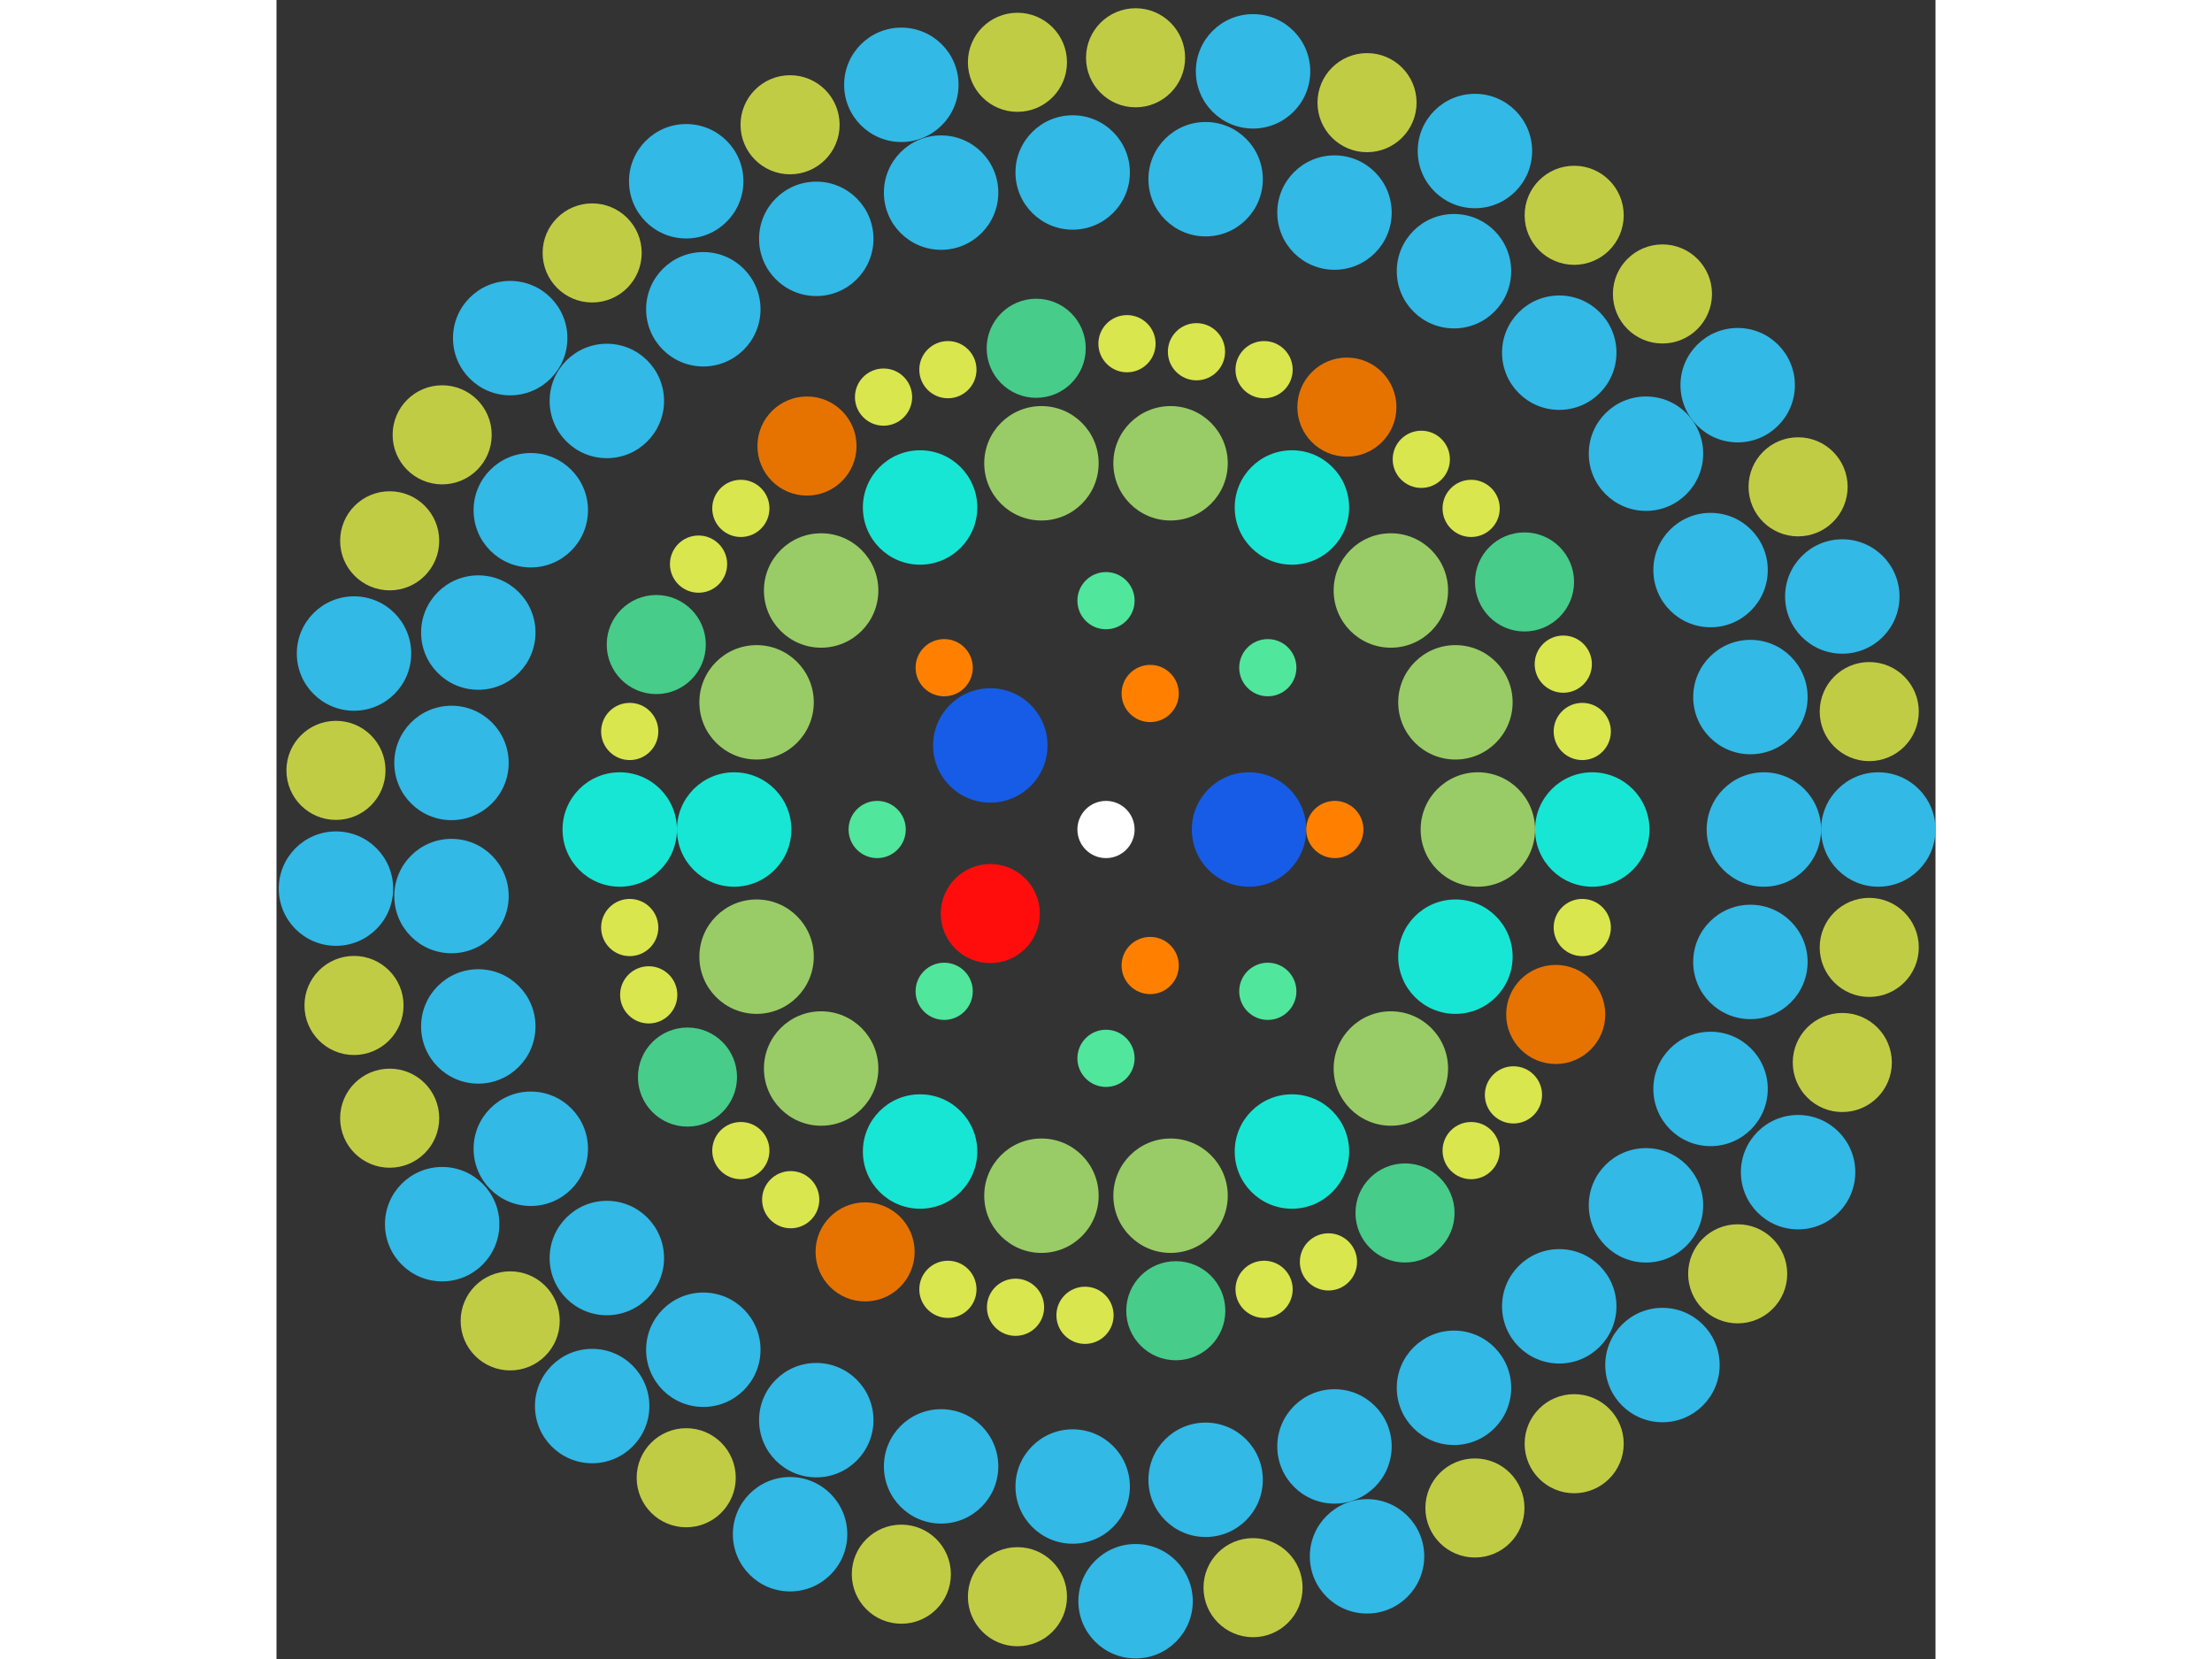 <svg xmlns="http://www.w3.org/2000/svg" viewBox="-29 -29 58 58" width="200" height="150">
<rect x="-29" y="-29" width="58" height="58" fill="#333333" stroke="none"/>
<circle cx="0" cy="0" r="1" fill="rgb(255,255,255)" />
<circle cx="5" cy="0" r="2" fill="rgb(23,92,230)" />
<circle cx="1.545" cy="4.755" r="1" fill="rgb(255,128,0)" />
<circle cx="-4.045" cy="2.939" r="1.732" fill="rgb(255,13,13)" />
<circle cx="-4.045" cy="-2.939" r="2" fill="rgb(23,92,230)" />
<circle cx="1.545" cy="-4.755" r="1" fill="rgb(255,128,0)" />
<circle cx="8" cy="0" r="1" fill="rgb(255,128,0)" />
<circle cx="5.657" cy="5.657" r="1" fill="rgb(80,230,155)" />
<circle cx="4.89858719658941e-16" cy="8" r="1" fill="rgb(80,230,155)" />
<circle cx="-5.657" cy="5.657" r="1" fill="rgb(80,230,155)" />
<circle cx="-8" cy="9.79717439317883e-16" r="1" fill="rgb(80,230,155)" />
<circle cx="-5.657" cy="-5.657" r="1" fill="rgb(255,128,0)" />
<circle cx="-1.46957615897682e-15" cy="-8" r="1" fill="rgb(80,230,155)" />
<circle cx="5.657" cy="-5.657" r="1" fill="rgb(80,230,155)" />
<circle cx="13" cy="0" r="2" fill="rgb(153,204,102)" />
<circle cx="12.216" cy="4.446" r="2" fill="rgb(23,230,212)" />
<circle cx="9.959" cy="8.356" r="2" fill="rgb(153,204,102)" />
<circle cx="6.5" cy="11.258" r="2" fill="rgb(23,230,212)" />
<circle cx="2.257" cy="12.803" r="2" fill="rgb(153,204,102)" />
<circle cx="-2.257" cy="12.803" r="2" fill="rgb(153,204,102)" />
<circle cx="-6.5" cy="11.258" r="2" fill="rgb(23,230,212)" />
<circle cx="-9.959" cy="8.356" r="2" fill="rgb(153,204,102)" />
<circle cx="-12.216" cy="4.446" r="2" fill="rgb(153,204,102)" />
<circle cx="-13" cy="1.59204083889156e-15" r="2" fill="rgb(23,230,212)" />
<circle cx="-12.216" cy="-4.446" r="2" fill="rgb(153,204,102)" />
<circle cx="-9.959" cy="-8.356" r="2" fill="rgb(153,204,102)" />
<circle cx="-6.5" cy="-11.258" r="2" fill="rgb(23,230,212)" />
<circle cx="-2.257" cy="-12.803" r="2" fill="rgb(153,204,102)" />
<circle cx="2.257" cy="-12.803" r="2" fill="rgb(153,204,102)" />
<circle cx="6.5" cy="-11.258" r="2" fill="rgb(23,230,212)" />
<circle cx="9.959" cy="-8.356" r="2" fill="rgb(153,204,102)" />
<circle cx="12.216" cy="-4.446" r="2" fill="rgb(153,204,102)" />
<circle cx="17" cy="0" r="2" fill="rgb(23,230,212)" />
<circle cx="16.651" cy="3.427" r="1" fill="rgb(217,230,78)" />
<circle cx="15.723" cy="6.466" r="1.732" fill="rgb(230,115,0)" />
<circle cx="14.245" cy="9.278" r="1" fill="rgb(217,230,78)" />
<circle cx="12.766" cy="11.226" r="1" fill="rgb(217,230,78)" />
<circle cx="10.454" cy="13.406" r="1.732" fill="rgb(71,204,138)" />
<circle cx="7.777" cy="15.117" r="1" fill="rgb(217,230,78)" />
<circle cx="5.527" cy="16.076" r="1" fill="rgb(217,230,78)" />
<circle cx="2.44" cy="16.824" r="1.732" fill="rgb(71,204,138)" />
<circle cx="-0.734" cy="16.984" r="1" fill="rgb(217,230,78)" />
<circle cx="-3.163" cy="16.703" r="1" fill="rgb(217,230,78)" />
<circle cx="-5.527" cy="16.076" r="1" fill="rgb(217,230,78)" />
<circle cx="-8.422" cy="14.767" r="1.732" fill="rgb(230,115,0)" />
<circle cx="-11.023" cy="12.942" r="1" fill="rgb(217,230,78)" />
<circle cx="-12.766" cy="11.226" r="1" fill="rgb(217,230,78)" />
<circle cx="-14.632" cy="8.655" r="1.732" fill="rgb(71,204,138)" />
<circle cx="-15.987" cy="5.781" r="1" fill="rgb(217,230,78)" />
<circle cx="-16.651" cy="3.427" r="1" fill="rgb(217,230,78)" />
<circle cx="-17" cy="-5.46761700890056e-15" r="2" fill="rgb(23,230,212)" />
<circle cx="-16.651" cy="-3.427" r="1" fill="rgb(217,230,78)" />
<circle cx="-15.723" cy="-6.466" r="1.732" fill="rgb(71,204,138)" />
<circle cx="-14.245" cy="-9.278" r="1" fill="rgb(217,230,78)" />
<circle cx="-12.766" cy="-11.226" r="1" fill="rgb(217,230,78)" />
<circle cx="-10.454" cy="-13.406" r="1.732" fill="rgb(230,115,0)" />
<circle cx="-7.777" cy="-15.117" r="1" fill="rgb(217,230,78)" />
<circle cx="-5.527" cy="-16.076" r="1" fill="rgb(217,230,78)" />
<circle cx="-2.44" cy="-16.824" r="1.732" fill="rgb(71,204,138)" />
<circle cx="0.734" cy="-16.984" r="1" fill="rgb(217,230,78)" />
<circle cx="3.163" cy="-16.703" r="1" fill="rgb(217,230,78)" />
<circle cx="5.527" cy="-16.076" r="1" fill="rgb(217,230,78)" />
<circle cx="8.422" cy="-14.767" r="1.732" fill="rgb(230,115,0)" />
<circle cx="11.023" cy="-12.942" r="1" fill="rgb(217,230,78)" />
<circle cx="12.766" cy="-11.226" r="1" fill="rgb(217,230,78)" />
<circle cx="14.632" cy="-8.655" r="1.732" fill="rgb(71,204,138)" />
<circle cx="15.987" cy="-5.781" r="1" fill="rgb(217,230,78)" />
<circle cx="16.651" cy="-3.427" r="1" fill="rgb(217,230,78)" />
<circle cx="23" cy="0" r="2" fill="rgb(50,185,230)" />
<circle cx="22.529" cy="4.63" r="2" fill="rgb(50,185,230)" />
<circle cx="21.136" cy="9.07" r="2" fill="rgb(50,185,230)" />
<circle cx="18.878" cy="13.139" r="2" fill="rgb(50,185,230)" />
<circle cx="15.846" cy="16.67" r="2" fill="rgb(50,185,230)" />
<circle cx="12.166" cy="19.519" r="2" fill="rgb(50,185,230)" />
<circle cx="7.988" cy="21.568" r="2" fill="rgb(50,185,230)" />
<circle cx="3.483" cy="22.735" r="2" fill="rgb(50,185,230)" />
<circle cx="-1.165" cy="22.97" r="2" fill="rgb(50,185,230)" />
<circle cx="-5.765" cy="22.266" r="2" fill="rgb(50,185,230)" />
<circle cx="-10.129" cy="20.65" r="2" fill="rgb(50,185,230)" />
<circle cx="-14.078" cy="18.188" r="2" fill="rgb(50,185,230)" />
<circle cx="-17.451" cy="14.982" r="2" fill="rgb(50,185,230)" />
<circle cx="-20.11" cy="11.162" r="2" fill="rgb(50,185,230)" />
<circle cx="-21.945" cy="6.885" r="2" fill="rgb(50,185,230)" />
<circle cx="-22.882" cy="2.327" r="2" fill="rgb(50,185,230)" />
<circle cx="-22.882" cy="-2.327" r="2" fill="rgb(50,185,230)" />
<circle cx="-21.945" cy="-6.885" r="2" fill="rgb(50,185,230)" />
<circle cx="-20.11" cy="-11.162" r="2" fill="rgb(50,185,230)" />
<circle cx="-17.451" cy="-14.982" r="2" fill="rgb(50,185,230)" />
<circle cx="-14.078" cy="-18.188" r="2" fill="rgb(50,185,230)" />
<circle cx="-10.129" cy="-20.65" r="2" fill="rgb(50,185,230)" />
<circle cx="-5.765" cy="-22.266" r="2" fill="rgb(50,185,230)" />
<circle cx="-1.165" cy="-22.97" r="2" fill="rgb(50,185,230)" />
<circle cx="3.483" cy="-22.735" r="2" fill="rgb(50,185,230)" />
<circle cx="7.988" cy="-21.568" r="2" fill="rgb(50,185,230)" />
<circle cx="12.166" cy="-19.519" r="2" fill="rgb(50,185,230)" />
<circle cx="15.846" cy="-16.67" r="2" fill="rgb(50,185,230)" />
<circle cx="18.878" cy="-13.139" r="2" fill="rgb(50,185,230)" />
<circle cx="21.136" cy="-9.07" r="2" fill="rgb(50,185,230)" />
<circle cx="22.529" cy="-4.63" r="2" fill="rgb(50,185,230)" />
<circle cx="27" cy="0" r="2" fill="rgb(50,185,230)" />
<circle cx="26.684" cy="4.122" r="1.732" fill="rgb(193,204,69)" />
<circle cx="25.742" cy="8.146" r="1.732" fill="rgb(193,204,69)" />
<circle cx="24.196" cy="11.98" r="2" fill="rgb(50,185,230)" />
<circle cx="22.084" cy="15.534" r="1.732" fill="rgb(193,204,69)" />
<circle cx="19.454" cy="18.723" r="2" fill="rgb(50,185,230)" />
<circle cx="16.368" cy="21.473" r="1.732" fill="rgb(193,204,69)" />
<circle cx="12.898" cy="23.72" r="1.732" fill="rgb(193,204,69)" />
<circle cx="9.126" cy="25.411" r="2" fill="rgb(50,185,230)" />
<circle cx="5.141" cy="26.506" r="1.732" fill="rgb(193,204,69)" />
<circle cx="1.034" cy="26.98" r="2" fill="rgb(50,185,230)" />
<circle cx="-3.096" cy="26.822" r="1.732" fill="rgb(193,204,69)" />
<circle cx="-7.155" cy="26.035" r="1.732" fill="rgb(193,204,69)" />
<circle cx="-11.045" cy="24.638" r="2" fill="rgb(50,185,230)" />
<circle cx="-14.676" cy="22.663" r="1.732" fill="rgb(193,204,69)" />
<circle cx="-17.964" cy="20.157" r="2" fill="rgb(50,185,230)" />
<circle cx="-20.83" cy="17.179" r="1.732" fill="rgb(193,204,69)" />
<circle cx="-23.208" cy="13.798" r="2" fill="rgb(50,185,230)" />
<circle cx="-25.043" cy="10.093" r="1.732" fill="rgb(193,204,69)" />
<circle cx="-26.29" cy="6.152" r="1.732" fill="rgb(193,204,69)" />
<circle cx="-26.921" cy="2.067" r="2" fill="rgb(50,185,230)" />
<circle cx="-26.921" cy="-2.067" r="1.732" fill="rgb(193,204,69)" />
<circle cx="-26.29" cy="-6.152" r="2" fill="rgb(50,185,230)" />
<circle cx="-25.043" cy="-10.093" r="1.732" fill="rgb(193,204,69)" />
<circle cx="-23.208" cy="-13.798" r="1.732" fill="rgb(193,204,69)" />
<circle cx="-20.83" cy="-17.179" r="2" fill="rgb(50,185,230)" />
<circle cx="-17.964" cy="-20.157" r="1.732" fill="rgb(193,204,69)" />
<circle cx="-14.676" cy="-22.663" r="2" fill="rgb(50,185,230)" />
<circle cx="-11.045" cy="-24.638" r="1.732" fill="rgb(193,204,69)" />
<circle cx="-7.155" cy="-26.035" r="2" fill="rgb(50,185,230)" />
<circle cx="-3.096" cy="-26.822" r="1.732" fill="rgb(193,204,69)" />
<circle cx="1.034" cy="-26.98" r="1.732" fill="rgb(193,204,69)" />
<circle cx="5.141" cy="-26.506" r="2" fill="rgb(50,185,230)" />
<circle cx="9.126" cy="-25.411" r="1.732" fill="rgb(193,204,69)" />
<circle cx="12.898" cy="-23.72" r="2" fill="rgb(50,185,230)" />
<circle cx="16.368" cy="-21.473" r="1.732" fill="rgb(193,204,69)" />
<circle cx="19.454" cy="-18.723" r="1.732" fill="rgb(193,204,69)" />
<circle cx="22.084" cy="-15.534" r="2" fill="rgb(50,185,230)" />
<circle cx="24.196" cy="-11.98" r="1.732" fill="rgb(193,204,69)" />
<circle cx="25.742" cy="-8.146" r="2" fill="rgb(50,185,230)" />
<circle cx="26.684" cy="-4.122" r="1.732" fill="rgb(193,204,69)" /></svg>